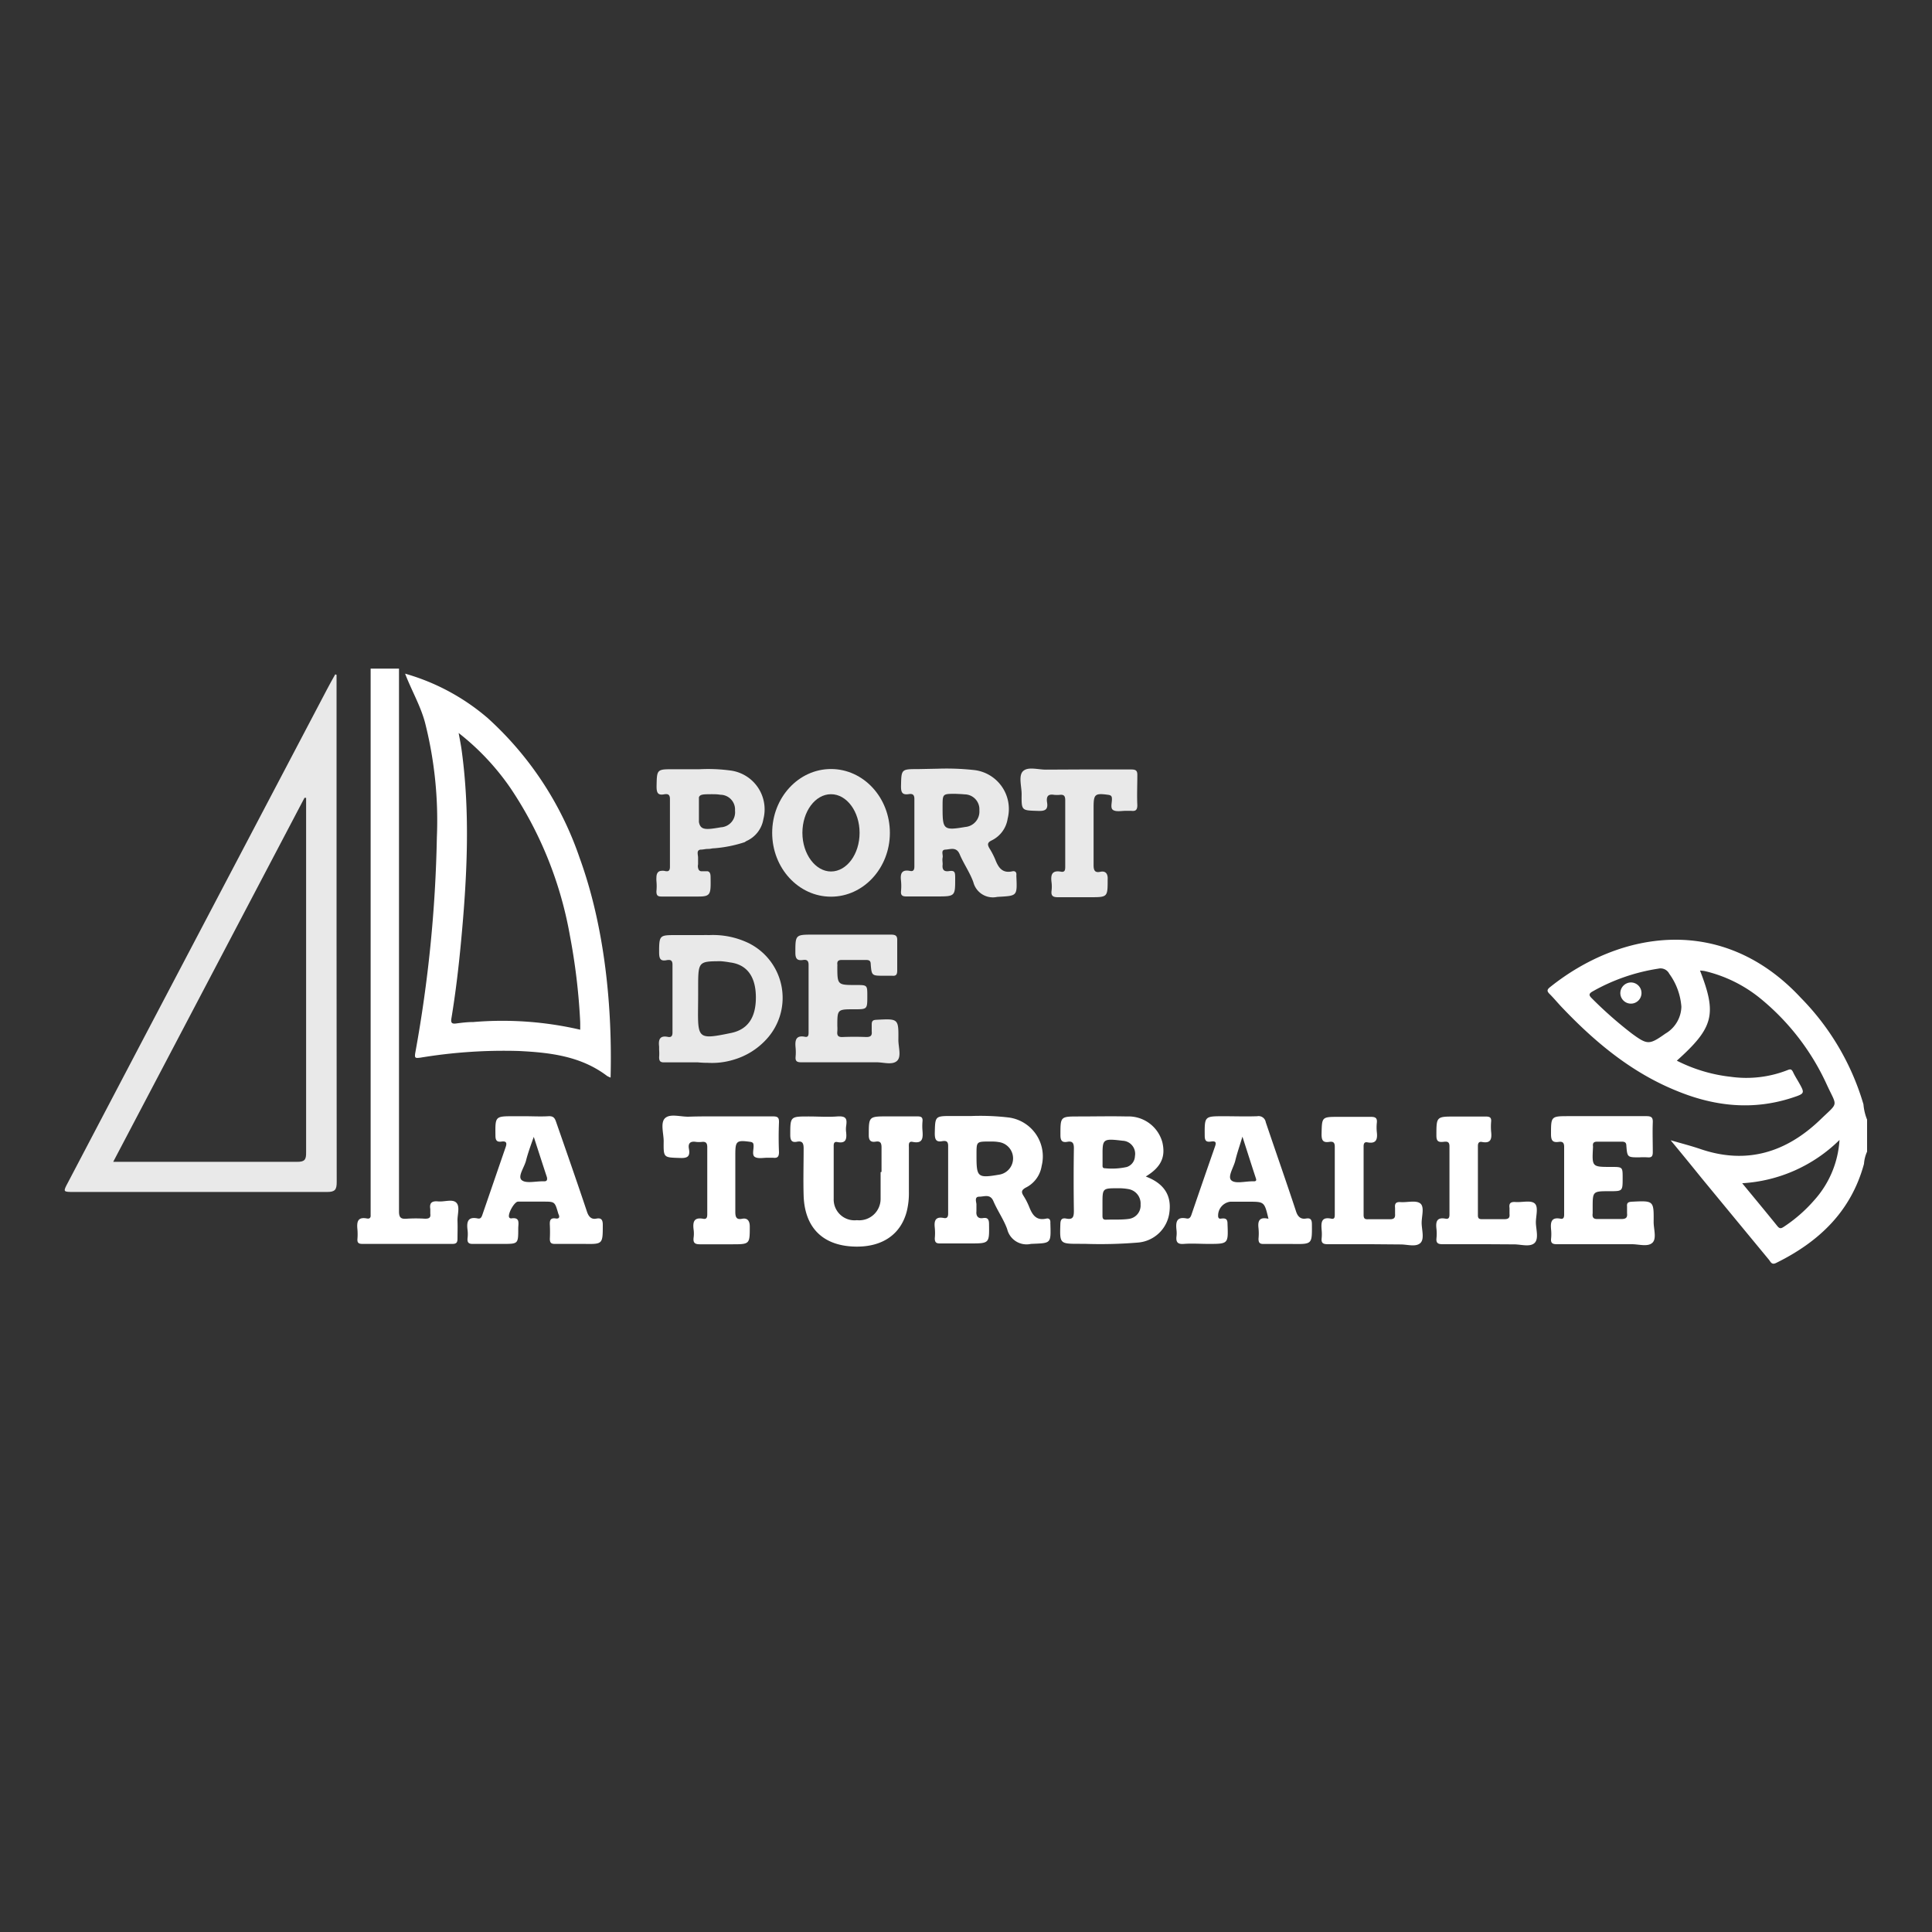 <svg id="Calque_1" data-name="Calque 1" xmlns="http://www.w3.org/2000/svg" viewBox="0 0 250 250"><rect x="0" y="0" width="250" height="250" fill="#333333" stroke="none"/><defs><style>.cls-1{fill:#fff;}.cls-2{fill:#e9e9e9;}</style></defs><path class="cls-1" d="M241.13,142.9a32.78,32.78,0,0,0-8.1-13.78c-10.12-10.89-23.33-8.69-32.45-1.39-.4.32-.44.52-.06.89.58.58,1.1,1.22,1.67,1.81,4.28,4.49,9,8.4,14.81,10.74,4.87,2,9.84,2.54,14.93.87,1.64-.54,1.63-.57.82-2-.24-.42-.51-.84-.72-1.29s-.38-.42-.77-.26a14.58,14.58,0,0,1-7.28.85,20.29,20.29,0,0,1-7-2.09c4.76-4.27,5.21-6,3-11.66a5.11,5.11,0,0,1,.59.06,17.86,17.86,0,0,1,7.27,3.59,31,31,0,0,1,8.57,11.16c1.34,2.89,1.53,2.17-.84,4.46-4.4,4.24-9.54,5.88-15.55,3.82-1.18-.4-2.38-.71-3.84-1.13,1.46,1.76,2.74,3.33,4,4.89q4.35,5.28,8.72,10.57c.22.27.35.7.92.42,5.55-2.73,9.71-6.67,11.38-12.83a4.6,4.6,0,0,1,.4-1.58v-4.14A6.75,6.75,0,0,1,241.13,142.9Zm-25.63-9.15c-2.08,1.47-2.32,1.47-4.33,0A52,52,0,0,1,206,129.2c-.4-.39-.46-.61.1-.92a24.84,24.84,0,0,1,8.5-2.94A1.26,1.26,0,0,1,216,126a8.27,8.27,0,0,1,1.57,4.27A4.15,4.15,0,0,1,215.5,133.75Zm19.24,21.58a19.12,19.12,0,0,1-3.92,3.42c-.31.2-.51.29-.81-.07-1.45-1.8-2.94-3.59-4.57-5.57a19.54,19.54,0,0,0,12.59-5.6A12.81,12.81,0,0,1,234.74,155.33Z"/><path class="cls-1" d="M51.63,86.52q0,35.12,0,70.24c0,.82.27,1,1,.94a18.74,18.74,0,0,1,2.37,0c.49,0,.76-.1.68-.65,0-.19,0-.4,0-.59-.12-.76.15-1.08,1-1s1.87-.34,2.37.17.12,1.56.15,2.37,0,1.51,0,2.27c0,.49-.12.69-.66.69q-5.82,0-11.65,0c-.45,0-.67-.12-.64-.61a7.69,7.69,0,0,0,0-1.27c-.09-.93,0-1.65,1.23-1.41.32.06.51-.07.48-.43,0-.16,0-.32,0-.49V86.91c0-.13,0-.26,0-.39Z"/><path class="cls-2" d="M43.55,88.2v-.88l-.17-.06c-.36.65-.73,1.29-1.07,1.95L18.54,134.44,8.8,153c-.66,1.24-.66,1.24.77,1.24,10.93,0,21.85,0,32.78,0,1,0,1.22-.3,1.22-1.27Q43.54,120.61,43.55,88.2Zm-5.1,62.14c-7.57,0-15.13,0-22.7,0h-1.1c8.3-15.78,16.52-31.44,24.75-47.1l.21,0v.87q0,22.5,0,45C39.63,150.05,39.43,150.35,38.45,150.34Z"/><path class="cls-1" d="M75,111A43.16,43.16,0,0,0,63.11,92.92a28.23,28.23,0,0,0-10.69-5.75c.84,2.19,2,4.16,2.58,6.34a51.45,51.45,0,0,1,1.53,14.83,172.86,172.86,0,0,1-2.79,27.88c-.12.72,0,.72.66.64A65.92,65.92,0,0,1,67.18,136c4,.2,8,.66,11.38,3.23a3.38,3.38,0,0,0,.45.21C79.24,130.44,78.3,120.07,75,111Zm.11,22.25a44.6,44.6,0,0,0-13.85-1c-.76,0-1.51.09-2.26.19-.55.07-.68-.12-.59-.65.54-3.26.93-6.55,1.24-9.85.78-8.28,1.22-16.56.09-24.84-.09-.68-.23-1.35-.39-2.25A32.23,32.23,0,0,1,66.07,102a49.67,49.67,0,0,1,7.68,19.09,80.39,80.39,0,0,1,1.32,11C75.09,132.46,75.08,132.81,75.08,133.23Z"/><path class="cls-1" d="M135.92,158.37a1.33,1.33,0,0,1,0-.2c0-.4-.2-.56-.55-.48-1.29.29-1.79-.5-2.19-1.51a8.77,8.77,0,0,0-.77-1.49c-.28-.47-.21-.7.3-1a3.77,3.77,0,0,0,2.08-2.82,5.08,5.08,0,0,0-4.29-6.27,31.58,31.58,0,0,0-4.76-.19h-2.53c-2.23,0-2.2,0-2.25,2.25,0,.79.17,1.17,1,1,.44-.06.73,0,.73.61,0,2.92,0,5.84,0,8.76,0,.41-.12.66-.55.58-1.1-.22-1.28.35-1.18,1.25a7.07,7.07,0,0,1,0,1.38c0,.53.2.67.69.66,1.29,0,2.57,0,3.85,0,2.54,0,2.52,0,2.48-2.52,0-.61-.19-.86-.79-.76s-.91-.24-.84-.89c0-.29,0-.6,0-.88s-.31-1,.36-1,1.42-.4,1.84.59c.53,1.24,1.33,2.36,1.78,3.61a2.58,2.58,0,0,0,3.07,1.91C136,160.84,136,161,135.92,158.37ZM129.29,152c-2.76.47-2.93.34-2.93-2.36v-.29c0-1.63,0-1.63,1.68-1.64.39,0,.78,0,1.17.07a2.13,2.13,0,0,1,.08,4.22Z"/><path class="cls-1" d="M148.26,152.24c2-1.21,2.6-2.55,2.14-4.46a4.54,4.54,0,0,0-4.59-3.31c-2.07-.05-4.14,0-6.21,0-2.4,0-2.38,0-2.38,2.41,0,.68.19,1,.89.87s.86.2.85.86q-.06,4,0,8.07c0,.78-.12,1.18-1,1-.54-.1-.73.12-.75.69-.08,2.58-.1,2.58,2.52,2.58h.59a58.66,58.66,0,0,0,6.89-.16,4.46,4.46,0,0,0,4.12-4C151.59,154.63,150.58,153.11,148.26,152.24Zm-3-4.63a1.69,1.69,0,0,1,1.6,2,1.52,1.52,0,0,1-1.06,1.4,9,9,0,0,1-2.84.16c-.34,0-.29-.28-.29-.5,0-.43,0-.85,0-1.28C142.66,147.38,142.77,147.31,145.26,147.61Zm.78,10.12c-1,.13-2,.06-2.95.1-.36,0-.43-.19-.43-.5,0-.52,0-1,0-1.57,0-2,0-2,2-2a6.91,6.91,0,0,1,1.37.11,1.89,1.89,0,0,1,1.56,2A1.74,1.74,0,0,1,146,157.73Z"/><path class="cls-1" d="M114.07,151.64c0-1,0-2.1,0-3.15,0-.61-.16-.86-.77-.76s-.89-.15-.88-.85c0-2.42,0-2.42,2.45-2.42,1.28,0,2.56,0,3.85,0,.53,0,.7.15.65.67a6.64,6.64,0,0,0,0,1.18c.07.93.06,1.72-1.27,1.45-.58-.12-.49.38-.49.72,0,1.91,0,3.81,0,5.72a9.81,9.81,0,0,1-.27,2.53c-.77,3-3.16,4.64-6.63,4.58-4.19-.07-6.59-2.41-6.72-6.61-.06-2,0-4.07,0-6.1,0-.68-.17-1-.87-.86s-.86-.23-.86-.89c0-2.38,0-2.38,2.4-2.38,1.21,0,2.44.09,3.65,0s1.32.31,1.18,1.25a3,3,0,0,0,0,.79c.09.86,0,1.5-1.15,1.27-.42-.08-.47.22-.46.55,0,2.26,0,4.53,0,6.79a2.69,2.69,0,0,0,3,2.77,2.77,2.77,0,0,0,3.07-2.76c0-.1,0-.2,0-.3v-3.15Z"/><path class="cls-1" d="M169.76,158.45c0-.59-.14-.88-.77-.77s-1.05-.2-1.28-.92c-1.27-3.86-2.62-7.69-3.92-11.54a.94.94,0,0,0-1.11-.78c-1.44.05-2.89,0-4.34,0-2.49,0-2.47,0-2.45,2.52,0,.61.17.85.78.76s.76.05.55.64q-1.54,4.41-3.05,8.83c-.11.32-.26.55-.62.48-1.35-.28-1.42.52-1.31,1.51a3.39,3.39,0,0,1,0,.78c-.09.74.12,1.07.95,1,1.05-.08,2.1,0,3.16,0,2.61,0,2.59,0,2.49-2.6,0-.5-.14-.73-.67-.69-.18,0-.46.14-.54-.22a1.81,1.81,0,0,1,1.56-1.95h2.37c2.05,0,2.05,0,2.58,2.21-1.19-.28-1.4.29-1.29,1.21a7,7,0,0,1,0,1.37c0,.52.16.69.67.68,1.25,0,2.5,0,3.75,0C169.8,161,169.78,161,169.76,158.45Zm-7.57-5.59h-.1c-1,0-2.25.35-2.76-.13s.31-1.67.52-2.56.57-1.92.92-3.09c.62,1.92,1.17,3.66,1.74,5.39C162.63,152.81,162.47,152.87,162.19,152.86Z"/><path class="cls-1" d="M78,158.49c0-.64-.19-.93-.84-.8s-1-.27-1.21-.91c-1.3-3.89-2.65-7.75-4-11.63-.17-.5-.37-.75-1-.71-1,.06-2,0-3.06,0H66.5c-2.44,0-2.42,0-2.39,2.5,0,.59.16.87.78.78s.74.16.54.72c-1,2.9-2,5.82-3,8.72-.1.29-.2.59-.6.51-1.31-.28-1.46.46-1.33,1.48a4.34,4.34,0,0,1,0,1.08c-.05.55.14.75.71.73,1.29,0,2.57,0,3.85,0,2,0,2,0,2-2,0-.63.29-1.49-.91-1.3a.3.3,0,0,1-.25-.11c-.27-.39.64-2.05,1.13-2.06h3.26c1.5,0,1.5,0,1.93,1.48a1.46,1.46,0,0,0,.07.19c.18.39,0,.57-.37.51-.73-.12-.8.29-.77.86a17.42,17.42,0,0,1,0,1.77c0,.54.19.67.69.66,1.25,0,2.5,0,3.75,0C78,161,78,161,78,158.49Zm-7.67-5.63h-.1c-1,0-2.22.31-2.74-.17s.36-1.64.58-2.52.58-1.89,1-3.06c.62,1.9,1.15,3.56,1.7,5.22C70.85,152.71,70.75,152.89,70.33,152.86Z"/><path class="cls-1" d="M207.36,161c-2,0-4,0-5.92,0-.55,0-.79-.15-.73-.72a5.82,5.82,0,0,0,0-1.18c-.09-.91,0-1.64,1.22-1.4.42.08.47-.22.47-.55,0-2.92,0-5.84,0-8.76,0-.55-.23-.7-.7-.63-.75.1-1-.13-1-1,0-2.33,0-2.33,2.34-2.33,3.33,0,6.65,0,10,0,.63,0,.86.15.83.81-.05,1.28,0,2.56,0,3.84,0,.5-.12.73-.66.68a9.71,9.71,0,0,0-1.08,0c-1.54,0-1.56,0-1.68-1.49,0-.45-.22-.54-.61-.54-1.05,0-2.11,0-3.16,0-.44,0-.6.17-.55.58a1.34,1.34,0,0,1,0,.2C206,151,206,151,208.49,151c1.48,0,1.48,0,1.48,1.43,0,1.71,0,1.71-1.68,1.71-2.2,0-2.2,0-2.2,2.17,0,.23,0,.46,0,.69-.07.53.09.77.68.74,1,0,2,0,3.06,0,.58,0,.77-.2.71-.74,0-.29,0-.59,0-.88-.05-.48.15-.59.62-.62,2.83-.14,2.85-.15,2.82,2.62,0,.94.43,2.19-.19,2.72s-1.75.15-2.67.16Z"/><path class="cls-1" d="M93.32,144.46c2.24,0,4.48,0,6.71,0,.62,0,.79.17.77.78q-.08,1.92,0,3.84c0,.65-.23.8-.79.73-.23,0-.46,0-.69,0-.56,0-1.23.15-1.64-.1s-.13-1-.17-1.49c0-.32-.13-.43-.46-.47-1.73-.24-1.9-.1-1.9,1.62,0,2.49,0,5,0,7.48,0,.69.19,1,.87.86s1,.25,1,1c0,2.29,0,2.3-2.31,2.3-1.38,0-2.76,0-4.14,0-.67,0-.89-.2-.82-.84a3.91,3.91,0,0,0,0-1.08c-.12-1,.06-1.6,1.25-1.38.46.09.52-.22.52-.6q0-4.34,0-8.66c0-.5-.15-.74-.67-.69a3.48,3.48,0,0,1-.79,0c-.74-.12-1.05.18-.91.91.18,1-.21,1.21-1.16,1.17-2.12-.07-2.14,0-2.11-2.17,0-1-.46-2.42.2-3s1.94-.16,3-.17C90.43,144.45,91.88,144.46,93.32,144.46Z"/><path class="cls-1" d="M177.44,161c-1.87,0-3.75,0-5.62,0-.59,0-.87-.13-.8-.76a5.57,5.57,0,0,0,0-1.08c-.07-.92-.09-1.75,1.26-1.46.44.09.44-.25.44-.57,0-2.92,0-5.84,0-8.76,0-.58-.26-.68-.71-.61-.85.13-1-.24-1-1,.05-2.24,0-2.24,2.25-2.24,1.38,0,2.76,0,4.14,0,.63,0,.83.19.76.79a5.82,5.82,0,0,0,0,1.18c.11.92-.06,1.55-1.21,1.33-.39-.08-.5.15-.5.52,0,3,0,5.91,0,8.86,0,.42.11.59.55.57,1,0,1.91,0,2.86,0,.54,0,.7-.2.66-.69,0-.26,0-.53,0-.79-.06-.52.09-.78.69-.74.88.07,2-.27,2.57.17s.18,1.65.18,2.52.41,2.11-.19,2.63-1.68.15-2.57.16Z"/><path class="cls-1" d="M192.36,161c-1.9,0-3.81,0-5.71,0-.62,0-.83-.19-.77-.78a5.82,5.82,0,0,0,0-1.18c-.11-.91,0-1.57,1.19-1.34.39.08.49-.17.49-.52,0-2.95,0-5.91,0-8.86,0-.72-.47-.59-.86-.56-.64.06-.83-.16-.83-.82,0-2.46,0-2.46,2.41-2.46,1.35,0,2.69,0,4,0,.52,0,.72.15.67.67a7.82,7.82,0,0,0,0,1.28c.1.91,0,1.57-1.19,1.34-.37-.07-.52.13-.52.51,0,3,0,6,0,9,0,.51.32.48.65.48.92,0,1.84,0,2.76,0,.51,0,.74-.14.68-.67,0-.26,0-.53,0-.78-.09-.61.15-.81.76-.77.85.07,1.95-.26,2.48.17s.18,1.59.17,2.43.43,2.18-.19,2.72-1.75.15-2.67.16Z"/><path class="cls-1" d="M211,127.13a1.37,1.37,0,1,1-1.33,1.41A1.39,1.39,0,0,1,211,127.13Z"/><path class="cls-2" d="M94.49,99.7a21.57,21.57,0,0,0-4-.16v0H86.77c-1.8,0-1.77.16-1.81,2.24,0,.79.16,1.17,1,1,.44-.07.73,0,.73.61q0,4.38,0,8.76c0,.31-.06.53-.29.58a.54.54,0,0,1-.18,0h-.08a1.46,1.46,0,0,0-.79,0c-.3.13-.41.43-.41.85a2.91,2.91,0,0,0,0,.4,7,7,0,0,1,0,1.37c0,.54.19.67.69.66h4.78c1.6,0,1.57-.35,1.54-2.52,0-.43-.1-.69-.39-.75h-.84a.44.44,0,0,1-.31-.2,1.06,1.06,0,0,1-.08-.69c0-.3,0-.6,0-.89s-.16-.73.07-.92a.46.46,0,0,1,.3-.1c.28,0,.59-.09.88-.09s.49-.06.73-.08h.07a16.67,16.67,0,0,0,4-.8h0a1.2,1.2,0,0,1,.25-.16A3.76,3.76,0,0,0,98.78,106,5.07,5.07,0,0,0,94.49,99.7Zm-1.2,7.35c-2,.35-2.65.37-2.85-.68v-3.2c.15-.39.54-.39,1.59-.4.39,0,.79,0,1.18.07a1.91,1.91,0,0,1,1.9,2.06A1.94,1.94,0,0,1,93.29,107.05Z"/><path class="cls-2" d="M91.62,109.86c.25,0,.49-.06.73-.08h.07"/><path class="cls-2" d="M107.53,99.51c-4.2,0-7.61,3.7-7.61,8.26s3.41,8.26,7.61,8.26,7.62-3.7,7.62-8.26S111.74,99.51,107.53,99.51Zm0,13.26c-2,0-3.7-2.24-3.7-5s1.66-5,3.7-5,3.7,2.24,3.7,5S109.57,112.77,107.53,112.77Z"/><path class="cls-2" d="M121.35,99.47a32.87,32.87,0,0,1,4.76.18,5.07,5.07,0,0,1,4.28,6.28,3.74,3.74,0,0,1-2.07,2.82c-.51.25-.59.49-.3,1a10.39,10.39,0,0,1,.77,1.48c.39,1,.89,1.81,2.19,1.52.35-.08.58.08.54.48a1.34,1.34,0,0,0,0,.2c.11,2.59.11,2.47-2.49,2.63a2.61,2.61,0,0,1-3.08-1.91c-.45-1.25-1.25-2.38-1.77-3.61-.42-1-1.2-.63-1.84-.6s-.29.66-.36,1,0,.6,0,.89c-.08.64.1,1,.83.89s.78.15.79.76c0,2.52.07,2.52-2.47,2.52-1.28,0-2.57,0-3.85,0-.5,0-.73-.13-.69-.66a7.07,7.07,0,0,0,0-1.38c-.11-.91.08-1.48,1.18-1.26.43.09.55-.16.55-.57,0-2.92,0-5.84,0-8.76,0-.58-.28-.68-.73-.61-.85.13-1-.24-1-1,.05-2.24,0-2.24,2.25-2.24Zm2.29,3.25c-1.67,0-1.67,0-1.67,1.63v.3c0,2.7.16,2.83,2.93,2.36a2,2,0,0,0,1.83-2.15,1.93,1.93,0,0,0-1.91-2.07C124.43,102.75,124,102.74,123.64,102.72Z"/><path class="cls-2" d="M139.69,99.57c2.24,0,4.47,0,6.71,0,.61,0,.79.17.77.78,0,1.28-.06,2.56,0,3.84,0,.64-.23.8-.8.73-.23,0-.46,0-.69,0-.56,0-1.23.15-1.64-.1s-.12-1-.16-1.49c0-.32-.14-.43-.47-.48-1.72-.23-1.9-.1-1.9,1.62,0,2.5,0,5,0,7.49,0,.68.18,1,.87.85s1,.26.95,1c0,2.29,0,2.29-2.3,2.29-1.38,0-2.77,0-4.15,0-.66,0-.89-.2-.81-.84a4.34,4.34,0,0,0,0-1.08c-.13-1,.05-1.6,1.24-1.38.47.08.53-.22.53-.6,0-2.89,0-5.78,0-8.66,0-.5-.14-.74-.67-.69a4.07,4.07,0,0,1-.78,0c-.74-.12-1,.17-.91.91.18,1-.22,1.21-1.17,1.17-2.11-.07-2.14,0-2.11-2.17,0-1-.45-2.42.21-3s1.93-.16,2.95-.17Z"/><path class="cls-2" d="M109.6,137.46c-2,0-3.94,0-5.92,0-.55,0-.78-.14-.73-.71a6.64,6.64,0,0,0,0-1.18c-.09-.91,0-1.65,1.21-1.41.43.09.47-.22.47-.55,0-2.92,0-5.84,0-8.76,0-.55-.24-.7-.71-.63-.74.11-1-.13-1-.94,0-2.34,0-2.34,2.35-2.34,3.32,0,6.64,0,10,0,.64,0,.86.15.83.81,0,1.28,0,2.56,0,3.84,0,.49-.13.73-.66.67-.36,0-.73,0-1.09,0-1.53,0-1.56,0-1.68-1.5,0-.45-.22-.54-.61-.54-1.05,0-2.1,0-3.16,0-.43,0-.59.17-.55.59a.61.61,0,0,1,0,.19c0,2.46,0,2.46,2.41,2.46,1.47,0,1.47,0,1.47,1.42,0,1.72,0,1.72-1.67,1.72-2.21,0-2.21,0-2.21,2.16a5.3,5.3,0,0,1,0,.69c-.06.53.09.77.69.74q1.53-.06,3.06,0c.57,0,.76-.19.7-.73,0-.3,0-.6,0-.89,0-.47.16-.59.62-.61,2.84-.15,2.86-.16,2.83,2.62,0,.93.43,2.18-.2,2.72s-1.75.15-2.67.16Z"/><path class="cls-2" d="M97.06,122.13A10.64,10.64,0,0,0,91.79,121H91.6a4.87,4.87,0,0,0-.54,0c-.35,0-.69,0-1,0H87.52c-2,0-2.19,0-2.23,1.67,0,.16,0,.37,0,.57,0,.8.16,1.18,1,1,.45-.07.74,0,.73.61q0,4.36,0,8.76c0,.4-.12.64-.56.57-1.09-.23-1.28.34-1.17,1.25,0,.14,0,.29,0,.43a5.88,5.88,0,0,1,0,.94c0,.55.19.68.69.67,1.28,0,2.56,0,3.85,0h.49q.63.06,1.29.06a9.55,9.55,0,0,0,3.34-.41,9.25,9.25,0,0,0,4.19-2.6,7.9,7.9,0,0,0-2.07-12.38Zm-2.43,11.53c-4.83,1-4.29.74-4.29-5.11v-.62c0-3.53,0-3.53,2.93-3.55a12,12,0,0,1,1.22.16c2.17.28,3.3,1.83,3.32,4.46S96.8,133.2,94.63,133.66Z"/></svg>